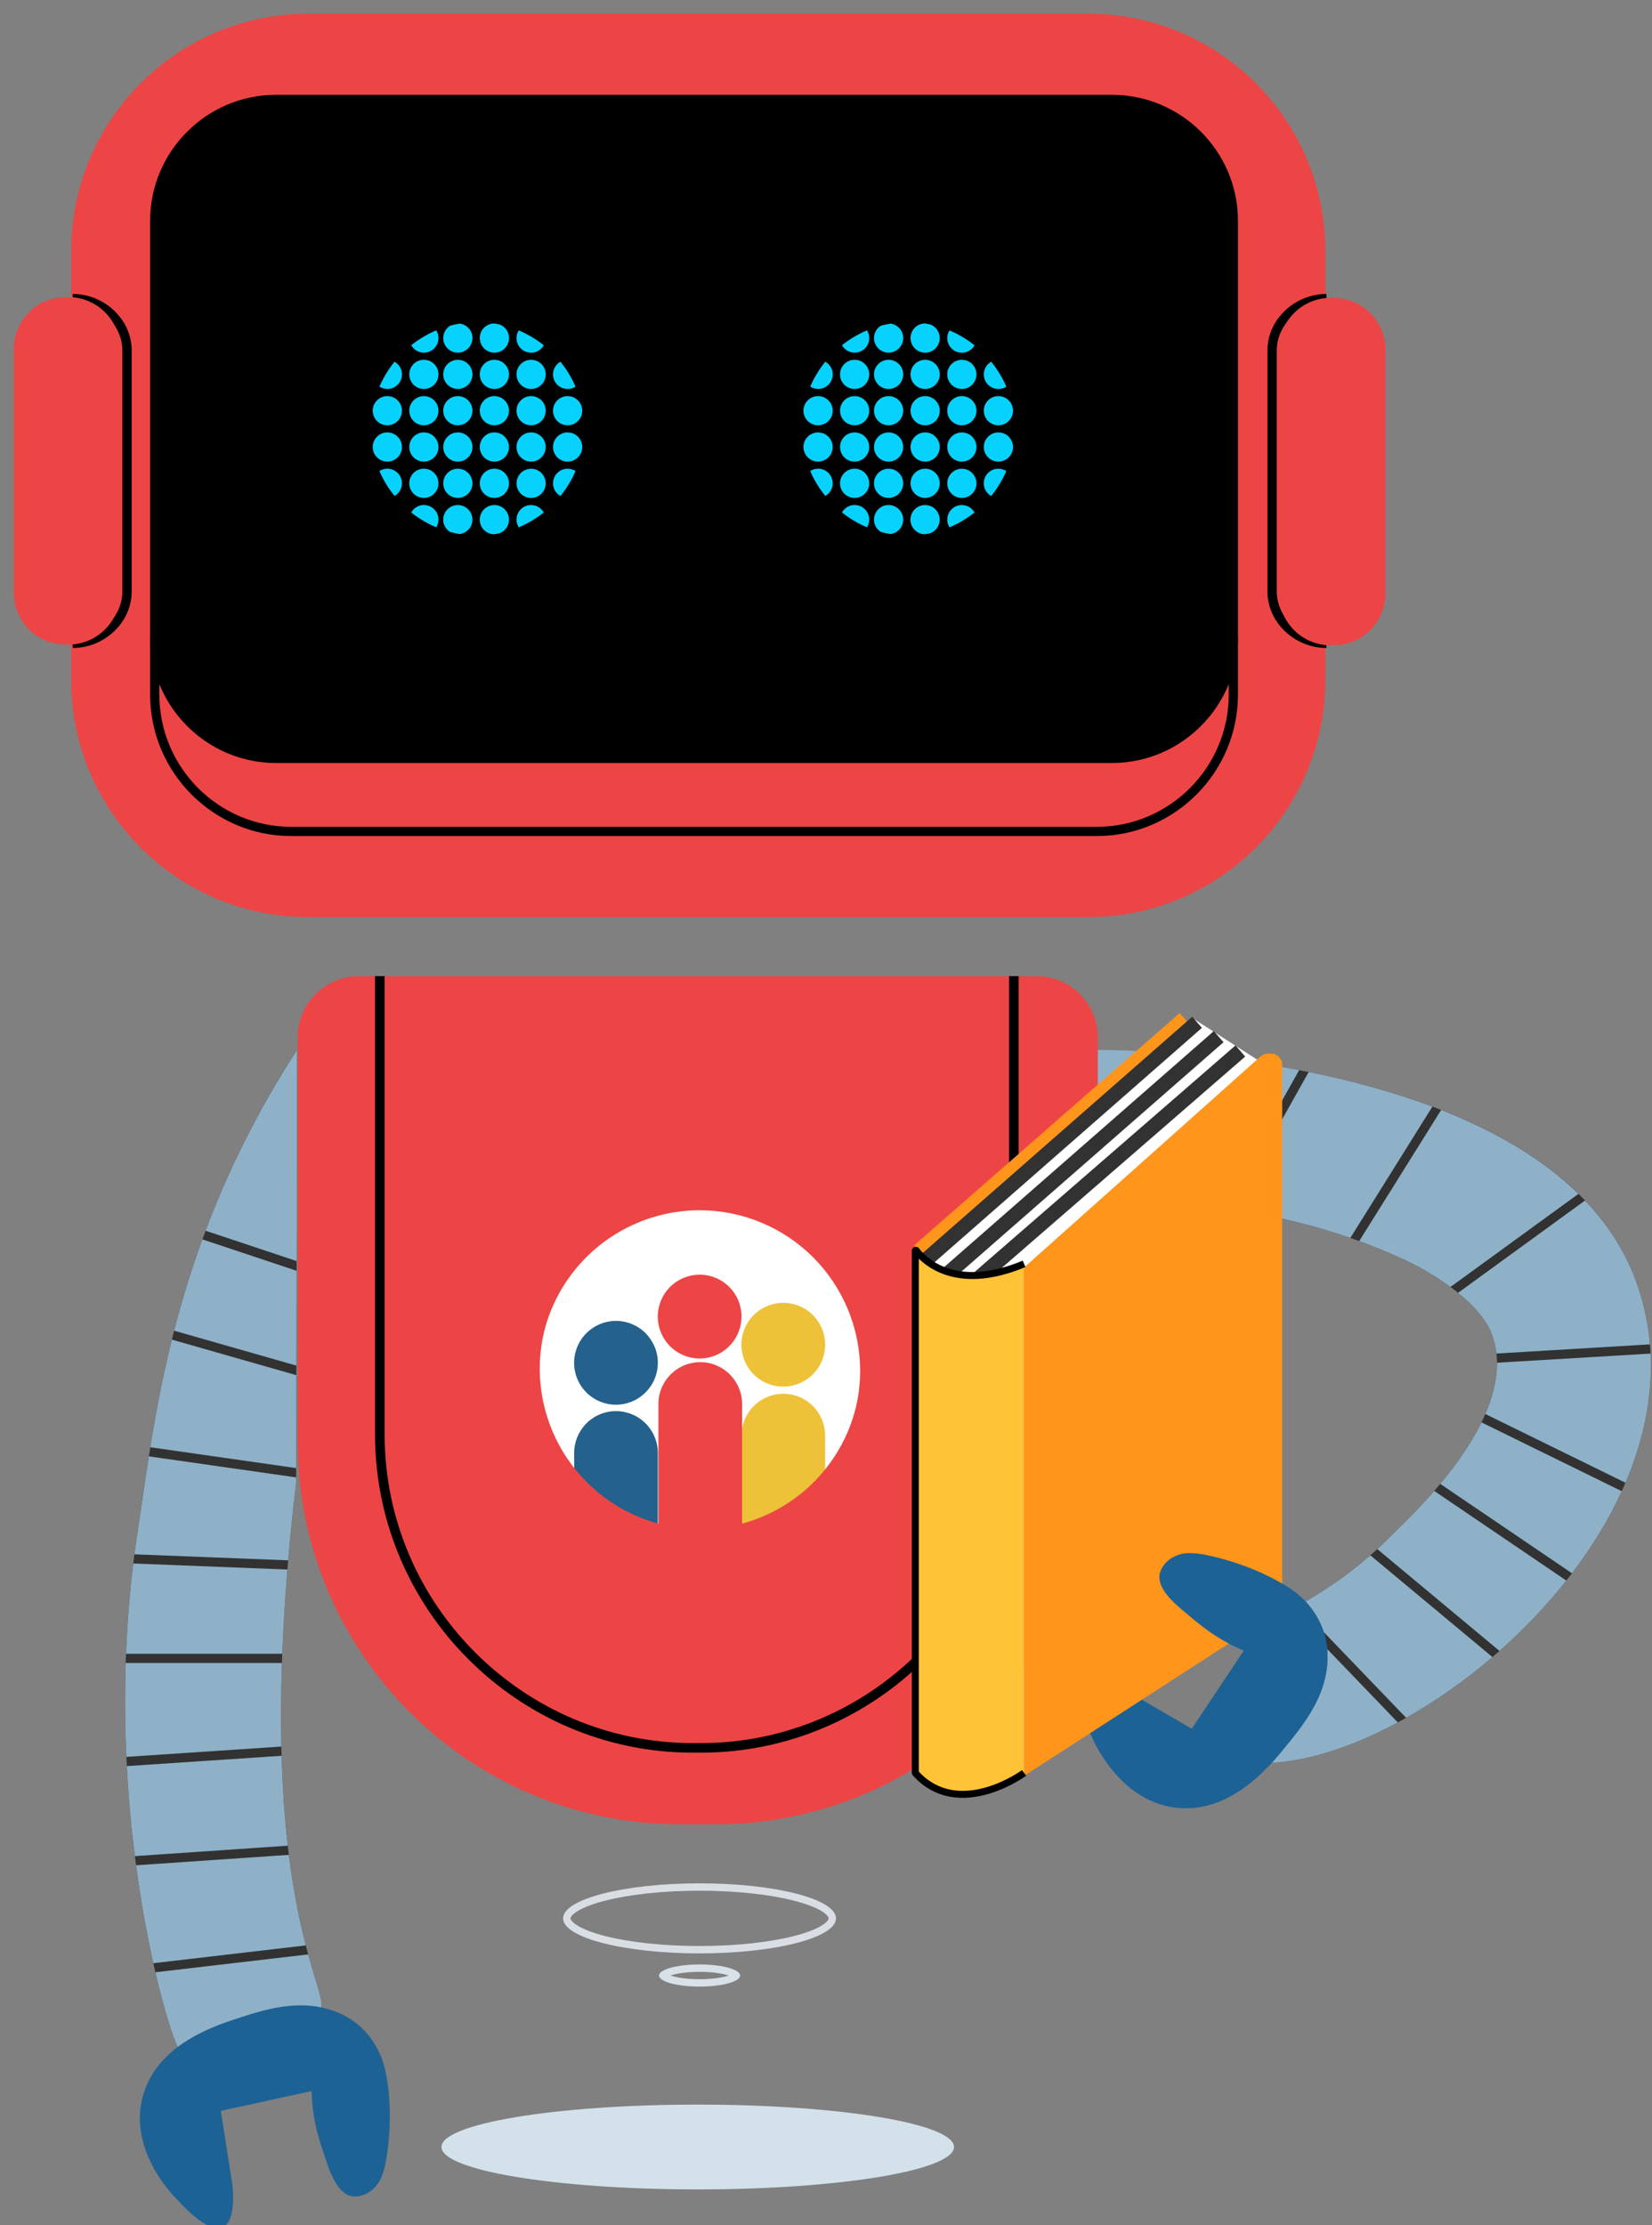 <svg width="196" height="264" viewBox="0 0 196 264" fill="none" xmlns="http://www.w3.org/2000/svg">
<rect x="0" y="0" width="196" height="264" fill="#808080" stroke="none"/>
<g clip-path="url(#clip0_3449_23996)">
<path d="M36.588 1.625H129.094C144.64 1.625 157.242 14.235 157.242 29.791V80.647C157.242 96.202 144.64 108.812 129.094 108.812H36.588C21.042 108.812 8.44 96.202 8.44 80.647V29.791C8.44 14.235 21.042 1.625 36.588 1.625Z" fill="#ED4545"/>
<path d="M18.435 26.094V75.584C18.435 83.516 24.907 90.004 32.819 90.004H132.072C139.992 90.004 146.469 83.516 146.469 75.584V26.094C146.469 18.154 139.997 11.661 132.072 11.661H32.819C24.907 11.661 18.435 18.149 18.435 26.094Z" fill="black"/>
<path fill-rule="evenodd" clip-rule="evenodd" d="M131.939 12.34C139.556 12.34 145.782 18.567 145.782 26.183V75.518C145.782 83.124 139.553 89.347 131.939 89.347H32.736C25.131 89.347 18.906 83.125 18.906 75.518V26.183C18.906 18.562 25.131 12.34 32.736 12.34H131.939ZM146.875 26.183C146.875 17.968 140.163 11.25 131.939 11.25H32.736C24.524 11.25 17.812 17.963 17.812 26.183V75.518C17.812 83.724 24.525 90.438 32.736 90.438H131.939C140.158 90.438 146.875 83.725 146.875 75.518V26.183Z" fill="black"/>
<path d="M18.435 75.58V82.436C18.435 91.37 25.719 98.671 34.621 98.671H130.274C139.185 98.671 146.469 91.37 146.469 82.436V75.58C146.469 83.512 139.997 90 132.072 90H32.819C24.907 90 18.435 83.512 18.435 75.58Z" fill="#ED4545"/>
<path fill-rule="evenodd" clip-rule="evenodd" d="M145.782 81.168V82.414C145.782 91.043 138.745 98.094 130.141 98.094H34.537C25.942 98.094 18.906 91.043 18.906 82.414V81.169C21.129 86.64 26.5 90.521 32.736 90.521H131.939C138.184 90.521 143.558 86.64 145.782 81.168ZM146.875 75.562V82.414C146.875 91.644 139.352 99.188 130.141 99.188H34.537C25.336 99.188 17.812 91.644 17.812 82.414V75.562H18.906C18.906 83.189 25.131 89.428 32.736 89.428H131.939C139.557 89.428 145.782 83.189 145.782 75.562H146.875Z" fill="black"/>
<path d="M157.242 35.251C153.838 35.251 150.871 38.042 150.871 41.455V70.269C150.871 73.681 153.838 76.472 157.242 76.472" fill="#ED4545"/>
<path fill-rule="evenodd" clip-rule="evenodd" d="M151.482 41.575C151.482 38.507 154.217 35.961 157.375 35.961V34.875C153.645 34.875 150.375 37.87 150.375 41.575V70.175C150.375 73.88 153.645 76.875 157.375 76.875V75.789C154.217 75.789 151.482 73.243 151.482 70.175V41.575Z" fill="black"/>
<path d="M157.865 35.339H158.229C161.623 35.339 164.375 38.116 164.375 41.543V70.356C164.375 73.783 161.623 76.56 158.229 76.56H157.865C154.471 76.56 151.719 73.783 151.719 70.356V41.543C151.719 38.116 154.471 35.339 157.865 35.339Z" fill="#ED4545"/>
<path fill-rule="evenodd" clip-rule="evenodd" d="M8.625 35.961C11.783 35.961 14.518 38.507 14.518 41.575V70.175C14.518 73.243 11.783 75.789 8.625 75.789V76.875C12.355 76.875 15.625 73.88 15.625 70.175V41.575C15.625 37.87 12.355 34.875 8.625 34.875V35.961Z" fill="black"/>
<path d="M7.771 35.251H8.135C11.53 35.251 14.281 38.029 14.281 41.455V70.269C14.281 73.695 11.53 76.472 8.135 76.472H7.771C4.377 76.472 1.625 73.695 1.625 70.269V41.455C1.625 38.029 4.377 35.251 7.771 35.251Z" fill="#ED4545"/>
<path d="M118.455 50.459C117.498 50.459 116.722 49.684 116.722 48.727C116.722 47.77 117.498 46.994 118.455 46.994C119.412 46.994 120.188 47.77 120.188 48.727C120.188 49.684 119.412 50.459 118.455 50.459Z" fill="#06D2FD"/>
<path d="M114.119 50.459C113.162 50.459 112.387 49.684 112.387 48.727C112.387 47.77 113.162 46.994 114.119 46.994C115.076 46.994 115.852 47.77 115.852 48.727C115.852 49.684 115.076 50.459 114.119 50.459Z" fill="#06D2FD"/>
<path d="M109.764 50.459C108.807 50.459 108.031 49.684 108.031 48.727C108.031 47.77 108.807 46.994 109.764 46.994C110.72 46.994 111.496 47.77 111.496 48.727C111.496 49.684 110.72 50.459 109.764 50.459Z" fill="#06D2FD"/>
<path d="M105.428 50.459C104.471 50.459 103.695 49.684 103.695 48.727C103.695 47.77 104.471 46.994 105.428 46.994C106.384 46.994 107.16 47.77 107.16 48.727C107.16 49.684 106.384 50.459 105.428 50.459Z" fill="#06D2FD"/>
<path d="M101.396 50.459C100.44 50.459 99.664 49.684 99.664 48.727C99.664 47.77 100.44 46.994 101.396 46.994C102.353 46.994 103.129 47.77 103.129 48.727C103.129 49.684 102.353 50.459 101.396 50.459Z" fill="#06D2FD"/>
<path d="M97.061 50.459C96.104 50.459 95.328 49.684 95.328 48.727C95.328 47.77 96.104 46.994 97.061 46.994C98.017 46.994 98.793 47.77 98.793 48.727C98.793 49.684 98.017 50.459 97.061 50.459Z" fill="#06D2FD"/>
<path d="M118.455 54.768C117.498 54.768 116.722 53.992 116.722 53.035C116.722 52.078 117.498 51.303 118.455 51.303C119.412 51.303 120.188 52.078 120.188 53.035C120.188 53.992 119.412 54.768 118.455 54.768Z" fill="#06D2FD"/>
<path d="M114.119 54.768C113.162 54.768 112.387 53.992 112.387 53.035C112.387 52.078 113.162 51.303 114.119 51.303C115.076 51.303 115.852 52.078 115.852 53.035C115.852 53.992 115.076 54.768 114.119 54.768Z" fill="#06D2FD"/>
<path d="M109.764 54.768C108.807 54.768 108.031 53.992 108.031 53.035C108.031 52.078 108.807 51.303 109.764 51.303C110.72 51.303 111.496 52.078 111.496 53.035C111.496 53.992 110.72 54.768 109.764 54.768Z" fill="#06D2FD"/>
<path d="M105.428 54.768C104.471 54.768 103.695 53.992 103.695 53.035C103.695 52.078 104.471 51.303 105.428 51.303C106.384 51.303 107.16 52.078 107.16 53.035C107.16 53.992 106.384 54.768 105.428 54.768Z" fill="#06D2FD"/>
<path d="M101.396 54.768C100.44 54.768 99.664 53.992 99.664 53.035C99.664 52.078 100.44 51.303 101.396 51.303C102.353 51.303 103.129 52.078 103.129 53.035C103.129 53.992 102.353 54.768 101.396 54.768Z" fill="#06D2FD"/>
<path d="M97.061 54.768C96.104 54.768 95.328 53.992 95.328 53.035C95.328 52.078 96.104 51.303 97.061 51.303C98.017 51.303 98.793 52.078 98.793 53.035C98.793 53.992 98.017 54.768 97.061 54.768Z" fill="#06D2FD"/>
<path d="M116.718 57.341C116.718 56.383 117.492 55.608 118.45 55.608C118.796 55.608 119.115 55.713 119.387 55.888C118.927 56.96 118.319 57.953 117.597 58.846C117.072 58.548 116.718 57.993 116.718 57.345V57.341Z" fill="#06D2FD"/>
<path d="M114.119 59.077C113.161 59.077 112.387 58.303 112.387 57.345C112.387 56.387 113.161 55.612 114.119 55.612C115.077 55.612 115.852 56.387 115.852 57.345C115.852 58.303 115.077 59.077 114.119 59.077Z" fill="#06D2FD"/>
<path d="M109.764 55.608C110.722 55.608 111.496 56.383 111.496 57.341C111.496 58.299 110.722 59.073 109.764 59.073C108.805 59.073 108.031 58.299 108.031 57.341C108.031 56.383 108.805 55.608 109.764 55.608Z" fill="#06D2FD"/>
<path d="M105.428 55.608C106.386 55.608 107.16 56.383 107.16 57.341C107.16 58.299 106.386 59.073 105.428 59.073C104.47 59.073 103.695 58.299 103.695 57.341C103.695 56.383 104.47 55.608 105.428 55.608Z" fill="#06D2FD"/>
<path d="M101.396 55.608C102.355 55.608 103.129 56.383 103.129 57.341C103.129 58.299 102.355 59.073 101.396 59.073C100.438 59.073 99.664 58.299 99.664 57.341C99.664 56.383 100.438 55.608 101.396 55.608Z" fill="#06D2FD"/>
<path d="M98.797 57.34C98.797 57.988 98.438 58.544 97.918 58.841C97.196 57.949 96.588 56.955 96.128 55.883C96.399 55.709 96.719 55.603 97.064 55.603C98.022 55.603 98.797 56.378 98.797 57.336V57.34Z" fill="#06D2FD"/>
<path d="M112.388 61.651C112.388 60.692 113.162 59.918 114.12 59.918C114.768 59.918 115.324 60.277 115.621 60.802C114.72 61.515 113.722 62.114 112.65 62.565C112.484 62.298 112.388 61.992 112.388 61.655V61.651Z" fill="#06D2FD"/>
<path d="M108.023 61.651C108.023 60.692 108.798 59.918 109.756 59.918C110.714 59.918 111.488 60.692 111.488 61.651C111.488 62.399 111.016 63.029 110.355 63.274C110.154 63.317 109.948 63.352 109.743 63.387C108.789 63.383 108.019 62.609 108.019 61.655L108.023 61.651Z" fill="#06D2FD"/>
<path d="M103.695 61.651C103.695 60.692 104.47 59.918 105.428 59.918C106.386 59.918 107.16 60.692 107.16 61.651C107.16 62.534 106.5 63.252 105.646 63.361C105.261 63.295 104.885 63.217 104.513 63.116C104.023 62.81 103.691 62.267 103.691 61.646L103.695 61.651Z" fill="#06D2FD"/>
<path d="M101.396 59.917C102.355 59.917 103.129 60.692 103.129 61.65C103.129 61.987 103.028 62.293 102.866 62.56C101.79 62.109 100.793 61.514 99.896 60.797C100.193 60.272 100.753 59.913 101.396 59.913V59.917Z" fill="#06D2FD"/>
<path d="M114.12 41.845C113.162 41.845 112.388 41.07 112.388 40.112C112.388 39.775 112.489 39.469 112.65 39.202C113.727 39.653 114.724 40.248 115.621 40.965C115.324 41.49 114.764 41.849 114.12 41.849V41.845Z" fill="#06D2FD"/>
<path d="M111.496 40.108C111.496 41.066 110.722 41.84 109.764 41.84C108.805 41.84 108.031 41.066 108.031 40.108C108.031 39.149 108.797 38.379 109.75 38.375C109.956 38.406 110.157 38.445 110.363 38.489C111.024 38.734 111.496 39.364 111.496 40.112V40.108Z" fill="#06D2FD"/>
<path d="M107.16 40.108C107.16 41.066 106.385 41.84 105.427 41.84C104.469 41.84 103.695 41.066 103.695 40.108C103.695 39.486 104.023 38.944 104.517 38.638C104.889 38.541 105.27 38.458 105.65 38.393C106.503 38.502 107.164 39.224 107.164 40.103L107.16 40.108Z" fill="#06D2FD"/>
<path d="M103.129 40.108C103.129 41.066 102.355 41.84 101.396 41.84C100.749 41.84 100.193 41.481 99.896 40.956C100.797 40.243 101.795 39.644 102.866 39.193C103.033 39.46 103.129 39.767 103.129 40.103V40.108Z" fill="#06D2FD"/>
<path d="M118.454 46.149C117.496 46.149 116.722 45.375 116.722 44.417C116.722 43.769 117.081 43.214 117.601 42.916C118.323 43.809 118.931 44.802 119.391 45.873C119.119 46.048 118.8 46.154 118.454 46.154V46.149Z" fill="#06D2FD"/>
<path d="M114.119 46.15C113.162 46.15 112.387 45.374 112.387 44.417C112.387 43.46 113.162 42.685 114.119 42.685C115.076 42.685 115.852 43.46 115.852 44.417C115.852 45.374 115.076 46.15 114.119 46.15Z" fill="#06D2FD"/>
<path d="M109.764 46.15C108.807 46.15 108.031 45.374 108.031 44.417C108.031 43.46 108.807 42.685 109.764 42.685C110.72 42.685 111.496 43.46 111.496 44.417C111.496 45.374 110.72 46.15 109.764 46.15Z" fill="#06D2FD"/>
<path d="M105.428 46.15C104.471 46.15 103.695 45.374 103.695 44.417C103.695 43.46 104.471 42.685 105.428 42.685C106.384 42.685 107.16 43.46 107.16 44.417C107.16 45.374 106.384 46.15 105.428 46.15Z" fill="#06D2FD"/>
<path d="M101.396 46.15C100.44 46.15 99.664 45.374 99.664 44.417C99.664 43.46 100.44 42.685 101.396 42.685C102.353 42.685 103.129 43.46 103.129 44.417C103.129 45.374 102.353 46.15 101.396 46.15Z" fill="#06D2FD"/>
<path d="M98.797 44.417C98.797 45.375 98.022 46.15 97.064 46.15C96.719 46.15 96.399 46.045 96.128 45.87C96.588 44.798 97.196 43.805 97.918 42.912C98.442 43.21 98.797 43.765 98.797 44.413V44.417Z" fill="#06D2FD"/>
<path d="M67.346 50.459C66.389 50.459 65.613 49.684 65.613 48.727C65.613 47.77 66.389 46.994 67.346 46.994C68.302 46.994 69.078 47.77 69.078 48.727C69.078 49.684 68.302 50.459 67.346 50.459Z" fill="#06D2FD"/>
<path d="M63.014 50.459C62.057 50.459 61.281 49.684 61.281 48.727C61.281 47.77 62.057 46.994 63.014 46.994C63.97 46.994 64.746 47.77 64.746 48.727C64.746 49.684 63.97 50.459 63.014 50.459Z" fill="#06D2FD"/>
<path d="M58.654 50.459C57.697 50.459 56.922 49.684 56.922 48.727C56.922 47.77 57.697 46.994 58.654 46.994C59.611 46.994 60.387 47.77 60.387 48.727C60.387 49.684 59.611 50.459 58.654 50.459Z" fill="#06D2FD"/>
<path d="M54.322 50.459C53.365 50.459 52.59 49.684 52.59 48.727C52.59 47.77 53.365 46.994 54.322 46.994C55.279 46.994 56.055 47.77 56.055 48.727C56.055 49.684 55.279 50.459 54.322 50.459Z" fill="#06D2FD"/>
<path d="M50.291 50.459C49.334 50.459 48.558 49.684 48.558 48.727C48.558 47.77 49.334 46.994 50.291 46.994C51.248 46.994 52.023 47.77 52.023 48.727C52.023 49.684 51.248 50.459 50.291 50.459Z" fill="#06D2FD"/>
<path d="M45.955 50.459C44.998 50.459 44.222 49.684 44.222 48.727C44.222 47.77 44.998 46.994 45.955 46.994C46.912 46.994 47.688 47.77 47.688 48.727C47.688 49.684 46.912 50.459 45.955 50.459Z" fill="#06D2FD"/>
<path d="M67.346 54.768C66.389 54.768 65.613 53.992 65.613 53.035C65.613 52.078 66.389 51.303 67.346 51.303C68.302 51.303 69.078 52.078 69.078 53.035C69.078 53.992 68.302 54.768 67.346 54.768Z" fill="#06D2FD"/>
<path d="M63.014 54.768C62.057 54.768 61.281 53.992 61.281 53.035C61.281 52.078 62.057 51.303 63.014 51.303C63.97 51.303 64.746 52.078 64.746 53.035C64.746 53.992 63.97 54.768 63.014 54.768Z" fill="#06D2FD"/>
<path d="M58.654 54.768C57.697 54.768 56.922 53.992 56.922 53.035C56.922 52.078 57.697 51.303 58.654 51.303C59.611 51.303 60.387 52.078 60.387 53.035C60.387 53.992 59.611 54.768 58.654 54.768Z" fill="#06D2FD"/>
<path d="M54.322 54.768C53.365 54.768 52.59 53.992 52.59 53.035C52.59 52.078 53.365 51.303 54.322 51.303C55.279 51.303 56.055 52.078 56.055 53.035C56.055 53.992 55.279 54.768 54.322 54.768Z" fill="#06D2FD"/>
<path d="M50.291 54.768C49.334 54.768 48.558 53.992 48.558 53.035C48.558 52.078 49.334 51.303 50.291 51.303C51.248 51.303 52.023 52.078 52.023 53.035C52.023 53.992 51.248 54.768 50.291 54.768Z" fill="#06D2FD"/>
<path d="M45.955 54.768C44.998 54.768 44.222 53.992 44.222 53.035C44.222 52.078 44.998 51.303 45.955 51.303C46.912 51.303 47.688 52.078 47.688 53.035C47.688 53.992 46.912 54.768 45.955 54.768Z" fill="#06D2FD"/>
<path d="M65.612 57.341C65.612 56.383 66.387 55.608 67.345 55.608C67.691 55.608 68.01 55.713 68.281 55.888C67.822 56.96 67.214 57.953 66.492 58.846C65.967 58.548 65.612 57.993 65.612 57.345V57.341Z" fill="#06D2FD"/>
<path d="M63.014 59.077C62.056 59.077 61.281 58.303 61.281 57.345C61.281 56.387 62.056 55.612 63.014 55.612C63.972 55.612 64.746 56.387 64.746 57.345C64.746 58.303 63.972 59.077 63.014 59.077Z" fill="#06D2FD"/>
<path d="M58.654 55.608C59.612 55.608 60.387 56.383 60.387 57.341C60.387 58.299 59.612 59.073 58.654 59.073C57.696 59.073 56.922 58.299 56.922 57.341C56.922 56.383 57.696 55.608 58.654 55.608Z" fill="#06D2FD"/>
<path d="M54.322 55.608C55.28 55.608 56.055 56.383 56.055 57.341C56.055 58.299 55.28 59.073 54.322 59.073C53.364 59.073 52.59 58.299 52.59 57.341C52.59 56.383 53.364 55.608 54.322 55.608Z" fill="#06D2FD"/>
<path d="M50.291 55.608C51.249 55.608 52.023 56.383 52.023 57.341C52.023 58.299 51.249 59.073 50.291 59.073C49.333 59.073 48.558 58.299 48.558 57.341C48.558 56.383 49.333 55.608 50.291 55.608Z" fill="#06D2FD"/>
<path d="M47.688 57.34C47.688 57.988 47.329 58.544 46.808 58.841C46.086 57.949 45.478 56.955 45.019 55.883C45.29 55.709 45.609 55.603 45.955 55.603C46.913 55.603 47.688 56.378 47.688 57.336V57.34Z" fill="#06D2FD"/>
<path d="M61.279 61.651C61.279 60.692 62.053 59.918 63.011 59.918C63.659 59.918 64.214 60.277 64.512 60.802C63.611 61.515 62.613 62.114 61.541 62.565C61.375 62.298 61.279 61.992 61.279 61.655V61.651Z" fill="#06D2FD"/>
<path d="M56.922 61.651C56.922 60.692 57.696 59.918 58.654 59.918C59.612 59.918 60.387 60.692 60.387 61.651C60.387 62.399 59.914 63.029 59.254 63.274C59.052 63.317 58.847 63.352 58.641 63.387C57.687 63.383 56.917 62.609 56.917 61.655L56.922 61.651Z" fill="#06D2FD"/>
<path d="M52.586 61.651C52.586 60.692 53.36 59.918 54.318 59.918C55.276 59.918 56.051 60.692 56.051 61.651C56.051 62.534 55.39 63.252 54.537 63.361C54.152 63.295 53.776 63.217 53.404 63.116C52.914 62.81 52.581 62.267 52.581 61.646L52.586 61.651Z" fill="#06D2FD"/>
<path d="M50.291 59.917C51.249 59.917 52.023 60.692 52.023 61.65C52.023 61.987 51.923 62.293 51.761 62.56C50.685 62.109 49.687 61.514 48.79 60.797C49.088 60.272 49.648 59.913 50.291 59.913V59.917Z" fill="#06D2FD"/>
<path d="M63.015 41.845C62.057 41.845 61.282 41.07 61.282 40.112C61.282 39.775 61.383 39.469 61.545 39.202C62.621 39.653 63.619 40.248 64.516 40.965C64.218 41.49 63.658 41.849 63.015 41.849V41.845Z" fill="#06D2FD"/>
<path d="M60.39 40.108C60.39 41.066 59.616 41.84 58.658 41.84C57.7 41.84 56.925 41.066 56.925 40.108C56.925 39.149 57.695 38.379 58.649 38.375C58.855 38.406 59.056 38.445 59.261 38.489C59.922 38.734 60.395 39.364 60.395 40.112L60.39 40.108Z" fill="#06D2FD"/>
<path d="M56.054 40.108C56.054 41.066 55.28 41.84 54.322 41.84C53.364 41.84 52.589 41.066 52.589 40.108C52.589 39.486 52.917 38.944 53.412 38.638C53.784 38.541 54.164 38.458 54.545 38.393C55.398 38.502 56.059 39.224 56.059 40.103L56.054 40.108Z" fill="#06D2FD"/>
<path d="M52.023 40.108C52.023 41.066 51.249 41.84 50.291 41.84C49.643 41.84 49.088 41.481 48.79 40.956C49.692 40.243 50.689 39.644 51.761 39.193C51.927 39.46 52.023 39.767 52.023 40.103V40.108Z" fill="#06D2FD"/>
<path d="M67.345 46.149C66.387 46.149 65.612 45.375 65.612 44.417C65.612 43.769 65.971 43.214 66.492 42.916C67.214 43.809 67.822 44.802 68.281 45.873C68.01 46.048 67.691 46.154 67.345 46.154V46.149Z" fill="#06D2FD"/>
<path d="M63.014 46.15C62.057 46.15 61.281 45.374 61.281 44.417C61.281 43.46 62.057 42.685 63.014 42.685C63.97 42.685 64.746 43.46 64.746 44.417C64.746 45.374 63.97 46.15 63.014 46.15Z" fill="#06D2FD"/>
<path d="M58.654 46.15C57.697 46.15 56.922 45.374 56.922 44.417C56.922 43.46 57.697 42.685 58.654 42.685C59.611 42.685 60.387 43.46 60.387 44.417C60.387 45.374 59.611 46.15 58.654 46.15Z" fill="#06D2FD"/>
<path d="M54.322 46.15C53.365 46.15 52.59 45.374 52.59 44.417C52.59 43.46 53.365 42.685 54.322 42.685C55.279 42.685 56.055 43.46 56.055 44.417C56.055 45.374 55.279 46.15 54.322 46.15Z" fill="#06D2FD"/>
<path d="M50.291 46.15C49.334 46.15 48.558 45.374 48.558 44.417C48.558 43.46 49.334 42.685 50.291 42.685C51.248 42.685 52.023 43.46 52.023 44.417C52.023 45.374 51.248 46.15 50.291 46.15Z" fill="#06D2FD"/>
<path d="M47.688 44.417C47.688 45.375 46.913 46.15 45.955 46.15C45.609 46.15 45.29 46.045 45.019 45.87C45.478 44.798 46.086 43.805 46.808 42.912C47.333 43.21 47.688 43.765 47.688 44.413V44.417Z" fill="#06D2FD"/>
<g clip-path="url(#clip1_3449_23996)">
<path d="M42.584 115.812H122.983C126.992 115.812 130.25 119.075 130.25 123.095V170.999C130.25 196.078 109.921 216.438 84.88 216.438H80.678C55.642 216.438 35.312 196.074 35.312 170.999V123.095C35.312 119.075 38.57 115.812 42.584 115.812Z" fill="#ED4545"/>
<path fill-rule="evenodd" clip-rule="evenodd" d="M45.634 115.812V170.19C45.634 190.324 62.084 206.798 82.186 206.798H83.164C103.265 206.798 119.716 190.324 119.716 170.19V115.812H120.853V170.19C120.853 190.951 103.895 207.935 83.164 207.935H82.186C61.454 207.935 44.496 190.951 44.496 170.19V115.812H45.634Z" fill="black"/>
<path d="M102.049 162.655C102.049 166.425 100.931 170.112 98.839 173.248C96.747 176.384 93.773 178.829 90.293 180.272C86.812 181.716 82.986 182.092 79.292 181.357C75.597 180.622 72.204 178.807 69.544 176.139C66.88 173.471 65.068 170.073 64.334 166.377C63.601 162.677 63.976 158.846 65.417 155.36C66.859 151.874 69.3 148.896 72.431 146.801C75.562 144.706 79.244 143.586 83.008 143.586C85.511 143.586 87.987 144.08 90.297 145.038C92.607 145.996 94.708 147.4 96.477 149.171C98.245 150.942 99.647 153.046 100.603 155.36C101.56 157.674 102.053 160.153 102.053 162.66" fill="white"/>
<path fill-rule="evenodd" clip-rule="evenodd" d="M97.061 162.3C97.607 161.483 97.899 160.52 97.899 159.536C97.899 158.885 97.773 158.237 97.519 157.634C97.27 157.03 96.904 156.484 96.445 156.02C95.982 155.556 95.436 155.193 94.834 154.944C94.231 154.695 93.585 154.563 92.934 154.563C91.951 154.563 90.99 154.857 90.174 155.403C89.357 155.95 88.72 156.724 88.344 157.634C87.968 158.544 87.868 159.541 88.06 160.507C88.252 161.474 88.724 162.357 89.418 163.053C90.113 163.748 90.999 164.221 91.96 164.413C92.925 164.605 93.921 164.505 94.829 164.129C95.738 163.753 96.51 163.114 97.056 162.296L97.061 162.3ZM97.899 170.278V175.583C95.31 178.676 91.851 180.915 87.973 182.013V170.274C87.986 168.966 88.519 167.715 89.445 166.792C90.375 165.874 91.628 165.358 92.934 165.358C94.24 165.358 95.493 165.874 96.423 166.792C97.353 167.711 97.882 168.962 97.895 170.274L97.899 170.278Z" fill="#EDC238"/>
<path fill-rule="evenodd" clip-rule="evenodd" d="M77.209 164.448C77.755 163.63 78.048 162.668 78.048 161.684C78.048 161.032 77.921 160.385 77.668 159.781C77.415 159.178 77.052 158.631 76.594 158.167C76.131 157.704 75.585 157.341 74.982 157.091C74.379 156.842 73.733 156.711 73.082 156.711C72.1 156.711 71.139 157.004 70.322 157.551C69.506 158.097 68.868 158.872 68.492 159.781C68.117 160.691 68.016 161.688 68.209 162.655C68.401 163.621 68.872 164.505 69.567 165.2C70.261 165.896 71.148 166.368 72.108 166.56C73.074 166.753 74.069 166.652 74.978 166.276C75.886 165.9 76.659 165.261 77.205 164.444L77.209 164.448ZM69.571 168.87C70.501 167.938 71.763 167.413 73.082 167.413C74.397 167.413 75.663 167.938 76.594 168.87C77.524 169.801 78.048 171.065 78.048 172.386V182.542C74.17 181.444 70.711 179.205 68.121 176.113V172.386C68.121 171.07 68.645 169.806 69.576 168.87H69.571Z" fill="#24618C"/>
<path d="M87.973 156.195C87.973 157.179 87.68 158.141 87.135 158.959C86.589 159.777 85.816 160.416 84.907 160.792C83.999 161.168 83.003 161.269 82.038 161.076C81.073 160.884 80.191 160.411 79.496 159.716C78.802 159.02 78.33 158.133 78.138 157.17C77.946 156.204 78.046 155.207 78.422 154.297C78.798 153.387 79.435 152.613 80.252 152.066C81.069 151.52 82.029 151.227 83.012 151.227C84.326 151.227 85.593 151.751 86.523 152.683C87.453 153.615 87.977 154.879 87.977 156.199" fill="#ED4545"/>
<path d="M88.044 180.766V166.635C88.053 165.979 87.931 165.323 87.682 164.715C87.438 164.107 87.071 163.552 86.608 163.084C86.145 162.616 85.594 162.244 84.992 161.99C84.385 161.736 83.734 161.605 83.079 161.605C82.424 161.605 81.773 161.736 81.166 161.99C80.559 162.244 80.009 162.616 79.55 163.084C79.088 163.552 78.725 164.107 78.476 164.715C78.231 165.323 78.105 165.979 78.114 166.635V180.766C73.655 179.559 69.79 176.777 67.231 172.929C64.671 169.08 63.597 164.435 64.204 159.851C64.811 155.268 67.06 151.06 70.532 148.016C74.004 144.968 78.463 143.288 83.079 143.288C87.695 143.288 92.154 144.968 95.626 148.016C99.098 151.065 101.347 155.268 101.954 159.851C102.561 164.435 101.487 169.084 98.927 172.929C96.368 176.777 92.499 179.564 88.044 180.766V180.766ZM83.079 141.185C78.9 141.185 74.812 142.427 71.336 144.753C67.859 147.08 65.147 150.387 63.549 154.253C61.951 158.124 61.532 162.379 62.348 166.486C63.165 170.593 65.178 174.368 68.135 177.329C71.091 180.29 74.86 182.306 78.961 183.124C83.062 183.942 87.311 183.522 91.176 181.921C95.041 180.32 98.342 177.604 100.666 174.123C102.989 170.641 104.229 166.547 104.229 162.362C104.225 156.75 101.993 151.366 98.032 147.4C94.071 143.428 88.695 141.198 83.092 141.189" fill="#ED4545"/>
<path fill-rule="evenodd" clip-rule="evenodd" d="M97.461 228.464C98.228 227.998 98.312 227.679 98.312 227.594C98.312 227.509 98.228 227.189 97.461 226.724C96.747 226.29 95.655 225.869 94.229 225.502C91.389 224.773 87.419 224.312 83 224.312C78.581 224.312 74.611 224.773 71.771 225.502C70.345 225.869 69.253 226.29 68.539 226.724C67.772 227.189 67.688 227.509 67.688 227.594C67.688 227.679 67.772 227.998 68.539 228.464C69.253 228.897 70.345 229.319 71.771 229.685C74.611 230.414 78.581 230.875 83 230.875C87.419 230.875 91.389 230.414 94.229 229.685C95.655 229.319 96.747 228.897 97.461 228.464ZM83 231.75C91.94 231.75 99.188 229.889 99.188 227.594C99.188 225.298 91.94 223.438 83 223.438C74.06 223.438 66.812 225.298 66.812 227.594C66.812 229.889 74.06 231.75 83 231.75Z" fill="#D8DEE4"/>
<path fill-rule="evenodd" clip-rule="evenodd" d="M87.033 234.095C87.033 234.095 87.03 234.099 87.021 234.107C87.028 234.099 87.032 234.095 87.033 234.095ZM86.451 234.375C86.367 234.347 86.275 234.319 86.173 234.291C85.396 234.079 84.274 233.938 83 233.938C81.726 233.938 80.604 234.079 79.827 234.291C79.725 234.319 79.633 234.347 79.549 234.375C79.633 234.403 79.725 234.431 79.827 234.459C80.604 234.671 81.726 234.812 83 234.812C84.274 234.812 85.396 234.671 86.173 234.459C86.275 234.431 86.367 234.403 86.451 234.375ZM78.967 234.095C78.968 234.095 78.972 234.099 78.979 234.107C78.97 234.099 78.967 234.095 78.967 234.095ZM78.967 234.655C78.967 234.655 78.97 234.651 78.979 234.643C78.972 234.651 78.968 234.655 78.967 234.655ZM87.021 234.643C87.03 234.651 87.033 234.655 87.033 234.655C87.032 234.655 87.028 234.651 87.021 234.643ZM83 235.688C85.658 235.688 87.812 235.1 87.812 234.375C87.812 233.65 85.658 233.062 83 233.062C80.342 233.062 78.188 233.65 78.188 234.375C78.188 235.1 80.342 235.688 83 235.688Z" fill="#D8E1E7"/>
<path d="M113.188 254.719C113.188 257.497 99.574 259.75 82.781 259.75C65.988 259.75 52.375 257.497 52.375 254.719C52.375 251.94 65.988 249.688 82.781 249.688C99.574 249.688 113.188 251.94 113.188 254.719Z" fill="#D3E1EA"/>
</g>
<g clip-path="url(#clip2_3449_23996)">
<path d="M35.244 124.562C35.209 141.664 35.17 158.766 35.135 175.868C29.408 224.413 39.344 236.143 38.027 238.396C37.191 239.822 33.232 237.906 28.065 239.599C23.384 241.134 21.747 244.223 21.096 242.893C19.398 239.406 11.611 212.5 16.353 181.543C18.405 168.151 20.343 147.558 35.244 124.562Z" fill="#323232"/>
<path fill-rule="evenodd" clip-rule="evenodd" d="M35.191 149.613L24.391 146.013C26.943 139.225 30.412 132.02 35.244 124.562C35.227 132.913 35.209 141.263 35.191 149.613ZM24.011 147.039L35.188 150.765C35.18 154.515 35.172 158.265 35.164 162.015L20.66 157.871C21.551 154.41 22.643 150.79 24.011 147.039ZM35.138 174.173C35.146 170.497 35.154 166.82 35.162 163.144L35.16 163.151L20.392 158.931C19.258 163.498 18.465 167.777 17.831 171.701L35.138 174.173ZM17.66 172.781L35.136 175.278L35.135 175.868C34.752 179.113 34.439 182.194 34.188 185.118L15.948 184.403C16.072 183.454 16.206 182.5 16.353 181.543C16.526 180.411 16.699 179.228 16.879 177.996C17.12 176.343 17.374 174.602 17.66 172.781ZM33.488 196.203C33.608 193.098 33.806 189.772 34.097 186.209L15.812 185.492C15.369 189.143 15.094 192.724 14.955 196.203H33.488ZM14.915 197.297H33.449C33.329 200.899 33.314 204.194 33.381 207.21L14.993 208.436C14.832 204.885 14.791 201.157 14.915 197.297ZM34.143 218.972C33.794 215.899 33.527 212.365 33.409 208.304L15.047 209.528C15.248 213.321 15.584 216.9 16 220.209L34.143 218.972ZM16.141 221.295L34.272 220.059C34.842 224.641 35.59 228.141 36.278 230.802L18.19 232.916C17.463 229.66 16.733 225.737 16.141 221.295ZM37.415 234.8C37.169 233.985 36.876 233.017 36.562 231.87L18.434 233.989C19.534 238.708 20.587 241.85 21.096 242.893C21.416 243.547 21.975 243.133 23.016 242.36C24.093 241.561 25.686 240.379 28.065 239.599C30.837 238.69 33.261 238.821 35.042 238.917C36.581 239 37.639 239.057 38.027 238.396C38.341 237.859 38.015 236.783 37.415 234.8Z" fill="#8EB1C8"/>
<path d="M27.708 239.612C31.287 238.439 35.635 236.961 40.023 238.741C44.04 240.369 45.304 243.943 45.632 245.304C46.945 250.698 45.816 256.994 45.435 257.773C44.98 259.453 43.554 260.59 42.102 260.59C40.518 260.59 39.503 258.809 38.698 256.333C38.133 254.601 37.031 251.888 36.978 248.082C33.387 248.865 29.795 249.648 26.203 250.431C26.649 253.279 27.091 256.128 27.537 258.98C27.594 259.313 28.08 263.263 26.562 264.156C24.715 265.245 21.299 261.238 20.804 260.734C20.213 260.131 15.209 254.846 16.963 248.633C18.477 243.265 23.823 240.885 27.708 239.616V239.612Z" fill="#1D6295"/>
</g>
<g clip-path="url(#clip3_3449_23996)">
<path d="M130.439 124.61C130.439 124.61 184.689 124.172 194.314 152.61C203.939 181.047 166.314 211.235 147.939 209.047L150.126 192.422C154.134 190.646 159.935 187.47 165.386 181.87C167.206 180.002 181.036 167.542 176.814 157.86C175.523 154.898 171.021 151.372 165.876 149.11C158.811 146.004 148.07 142.198 130.251 142.937L130.439 124.61Z" fill="#323232"/>
<path fill-rule="evenodd" clip-rule="evenodd" d="M144.917 143.408C140.644 142.917 135.789 142.708 130.251 142.937V124.562C130.251 124.562 141.195 124.484 154.137 126.961L144.917 143.408ZM155.267 127.183C160.073 128.15 165.114 129.475 169.945 131.288L160.211 146.862C156.397 145.528 151.776 144.291 146.09 143.552L155.267 127.183ZM188.05 142.43C190.815 145.328 192.989 148.696 194.314 152.611C195.089 154.9 195.557 157.201 195.754 159.495L177.543 160.583C177.436 159.659 177.201 158.748 176.814 157.861C176.191 156.431 174.82 154.87 172.989 153.383L188.05 142.43ZM187.273 141.642L172.089 152.685C170.29 151.352 168.146 150.108 165.876 149.111C164.489 148.501 162.96 147.864 161.264 147.24L170.985 131.687C177.125 134.098 182.867 137.325 187.273 141.642ZM192.852 175.912C194.954 170.993 196.083 165.814 195.828 160.587L177.611 161.674C177.631 163.694 177.092 165.756 176.227 167.756L192.852 175.912ZM175.769 168.75L192.41 176.913C190.854 180.316 188.84 183.586 186.507 186.652L170.88 176.048C172.645 173.931 174.467 171.413 175.769 168.75ZM166.832 203.802C170.307 201.841 173.787 199.403 177.07 196.593L162.585 184.522C159.618 187.111 156.655 189.046 154.032 190.489L166.832 203.802ZM165.841 204.348C159.341 207.848 152.93 209.642 147.939 209.048L150.126 192.423C151.014 192.03 151.99 191.567 153.03 191.025L165.841 204.348ZM163.41 183.786L177.906 195.866C180.761 193.34 183.45 190.534 185.835 187.518L170.167 176.886C168.45 178.863 166.865 180.416 165.964 181.298L165.964 181.298C165.715 181.542 165.519 181.734 165.386 181.871C164.731 182.543 164.071 183.181 163.41 183.786Z" fill="#8EB1C8"/>
<path d="M152.139 207.679C154.563 204.739 157.56 201.191 157.503 196.4C157.451 192.016 154.55 189.509 153.391 188.696C148.792 185.471 142.444 184.211 141.574 184.281C139.824 184.089 138.222 185.012 137.693 186.381C137.111 187.873 138.411 189.483 140.449 191.159C141.876 192.331 144.024 194.37 147.589 195.822C145.529 198.916 143.464 202.013 141.403 205.106C138.883 203.636 136.363 202.166 133.843 200.696C133.55 200.521 130.011 198.605 128.606 199.707C126.9 201.046 129.411 205.741 129.704 206.392C130.054 207.171 133.187 213.834 139.688 214.473C145.301 215.024 149.519 210.868 152.148 207.679H152.139Z" fill="#1D6295"/>
</g>
<g clip-path="url(#clip4_3449_23996)">
<path d="M149.719 126.08L121.019 150.935C121.019 150.935 108.598 154.859 109.027 149.626L141.581 120.848L149.719 126.08Z" fill="white"/>
<path fill-rule="evenodd" clip-rule="evenodd" d="M109.609 149.069L141.109 121.506L139.957 120.189L108.457 147.752L109.609 149.069Z" fill="#FF951B"/>
<path fill-rule="evenodd" clip-rule="evenodd" d="M109.828 150.674L142.602 121.944L141.448 120.628L108.675 149.359L109.828 150.674Z" fill="#323232"/>
<path fill-rule="evenodd" clip-rule="evenodd" d="M112.815 151.952L145.164 123.646L144.012 122.329L111.663 150.635L112.815 151.952Z" fill="#323232"/>
<path fill-rule="evenodd" clip-rule="evenodd" d="M116.812 152.195L147.734 125.35L146.587 124.028L115.665 150.873L116.812 152.195Z" fill="#323232"/>
<path d="M150.791 125.004H150.441C150.113 125.004 149.798 125.127 149.553 125.341L121.5 150.379V210.689L151.351 191.391C151.832 191.08 152.125 190.542 152.125 189.969V126.334C152.125 125.599 151.526 125 150.791 125V125.004Z" fill="#FF951B"/>
<path d="M121.5 210.338C121.5 210.338 113.743 216.048 108.611 210.36C108.598 210.347 108.594 210.329 108.594 210.312V148.401C108.594 148.336 108.672 148.309 108.712 148.362C109.394 149.281 113.074 153.463 121.5 149.941" fill="#FFC337"/>
<path fill-rule="evenodd" clip-rule="evenodd" d="M109.044 148.114C108.766 147.744 108.182 147.938 108.182 148.401V210.312C108.182 210.391 108.201 210.526 108.31 210.642C111.021 213.642 114.431 213.619 117.092 212.88C118.423 212.511 119.583 211.96 120.409 211.503C120.823 211.275 121.155 211.068 121.384 210.919C121.499 210.844 121.588 210.783 121.649 210.74C121.68 210.719 121.703 210.702 121.72 210.691L121.739 210.677L121.744 210.673L121.746 210.672L121.746 210.672C121.746 210.671 121.746 210.671 121.501 210.338C121.256 210.005 121.256 210.005 121.256 210.005L121.253 210.008L121.238 210.018C121.225 210.028 121.204 210.043 121.177 210.062C121.122 210.1 121.039 210.156 120.932 210.226C120.717 210.367 120.403 210.562 120.009 210.78C119.22 211.216 118.121 211.737 116.871 212.084C114.403 212.769 111.414 212.766 109.009 210.18V149.324C109.619 149.928 110.615 150.699 112.067 151.207C114.237 151.966 117.369 152.117 121.661 150.323L121.342 149.56C117.207 151.288 114.287 151.108 112.34 150.427C110.384 149.742 109.355 148.533 109.045 148.116L109.044 148.114Z" fill="black"/>
</g>
<path d="M152.139 207.679C154.563 204.739 157.56 201.191 157.503 196.4C157.451 192.016 154.55 189.509 153.391 188.696C148.792 185.471 142.444 184.211 141.574 184.281C139.824 184.089 138.222 185.012 137.693 186.381C137.111 187.873 138.411 189.483 140.449 191.159C141.876 192.331 144.024 194.37 147.589 195.822C145.529 198.916 143.464 202.013 141.403 205.106C138.883 203.636 138.677 205.001 136.157 203.531C135.864 203.356 137.124 205.29 135.72 206.392C134.014 207.731 129.411 205.741 129.704 206.392C130.054 207.171 133.187 213.834 139.688 214.473C145.301 215.024 149.519 210.868 152.148 207.679H152.139Z" fill="#1D6295"/>
</g>
<defs>
<clipPath id="clip0_3449_23996">
<rect width="196" height="264" fill="white"/>
</clipPath>
<clipPath id="clip1_3449_23996">
<rect width="94.938" height="160.562" fill="white" transform="translate(35.312 115.812)"/>
</clipPath>
<clipPath id="clip2_3449_23996">
<rect width="31.404" height="139.777" fill="white" transform="matrix(-1 0 0 1 46.25 124.562)"/>
</clipPath>
<clipPath id="clip3_3449_23996">
<rect width="71.365" height="94.771" fill="white" transform="matrix(-1 0 0 1 199.375 119.75)"/>
</clipPath>
<clipPath id="clip4_3449_23996">
<rect width="43.947" height="93.109" fill="white" transform="matrix(-1 0 0 1 152.125 120.188)"/>
</clipPath>
</defs>
</svg>
